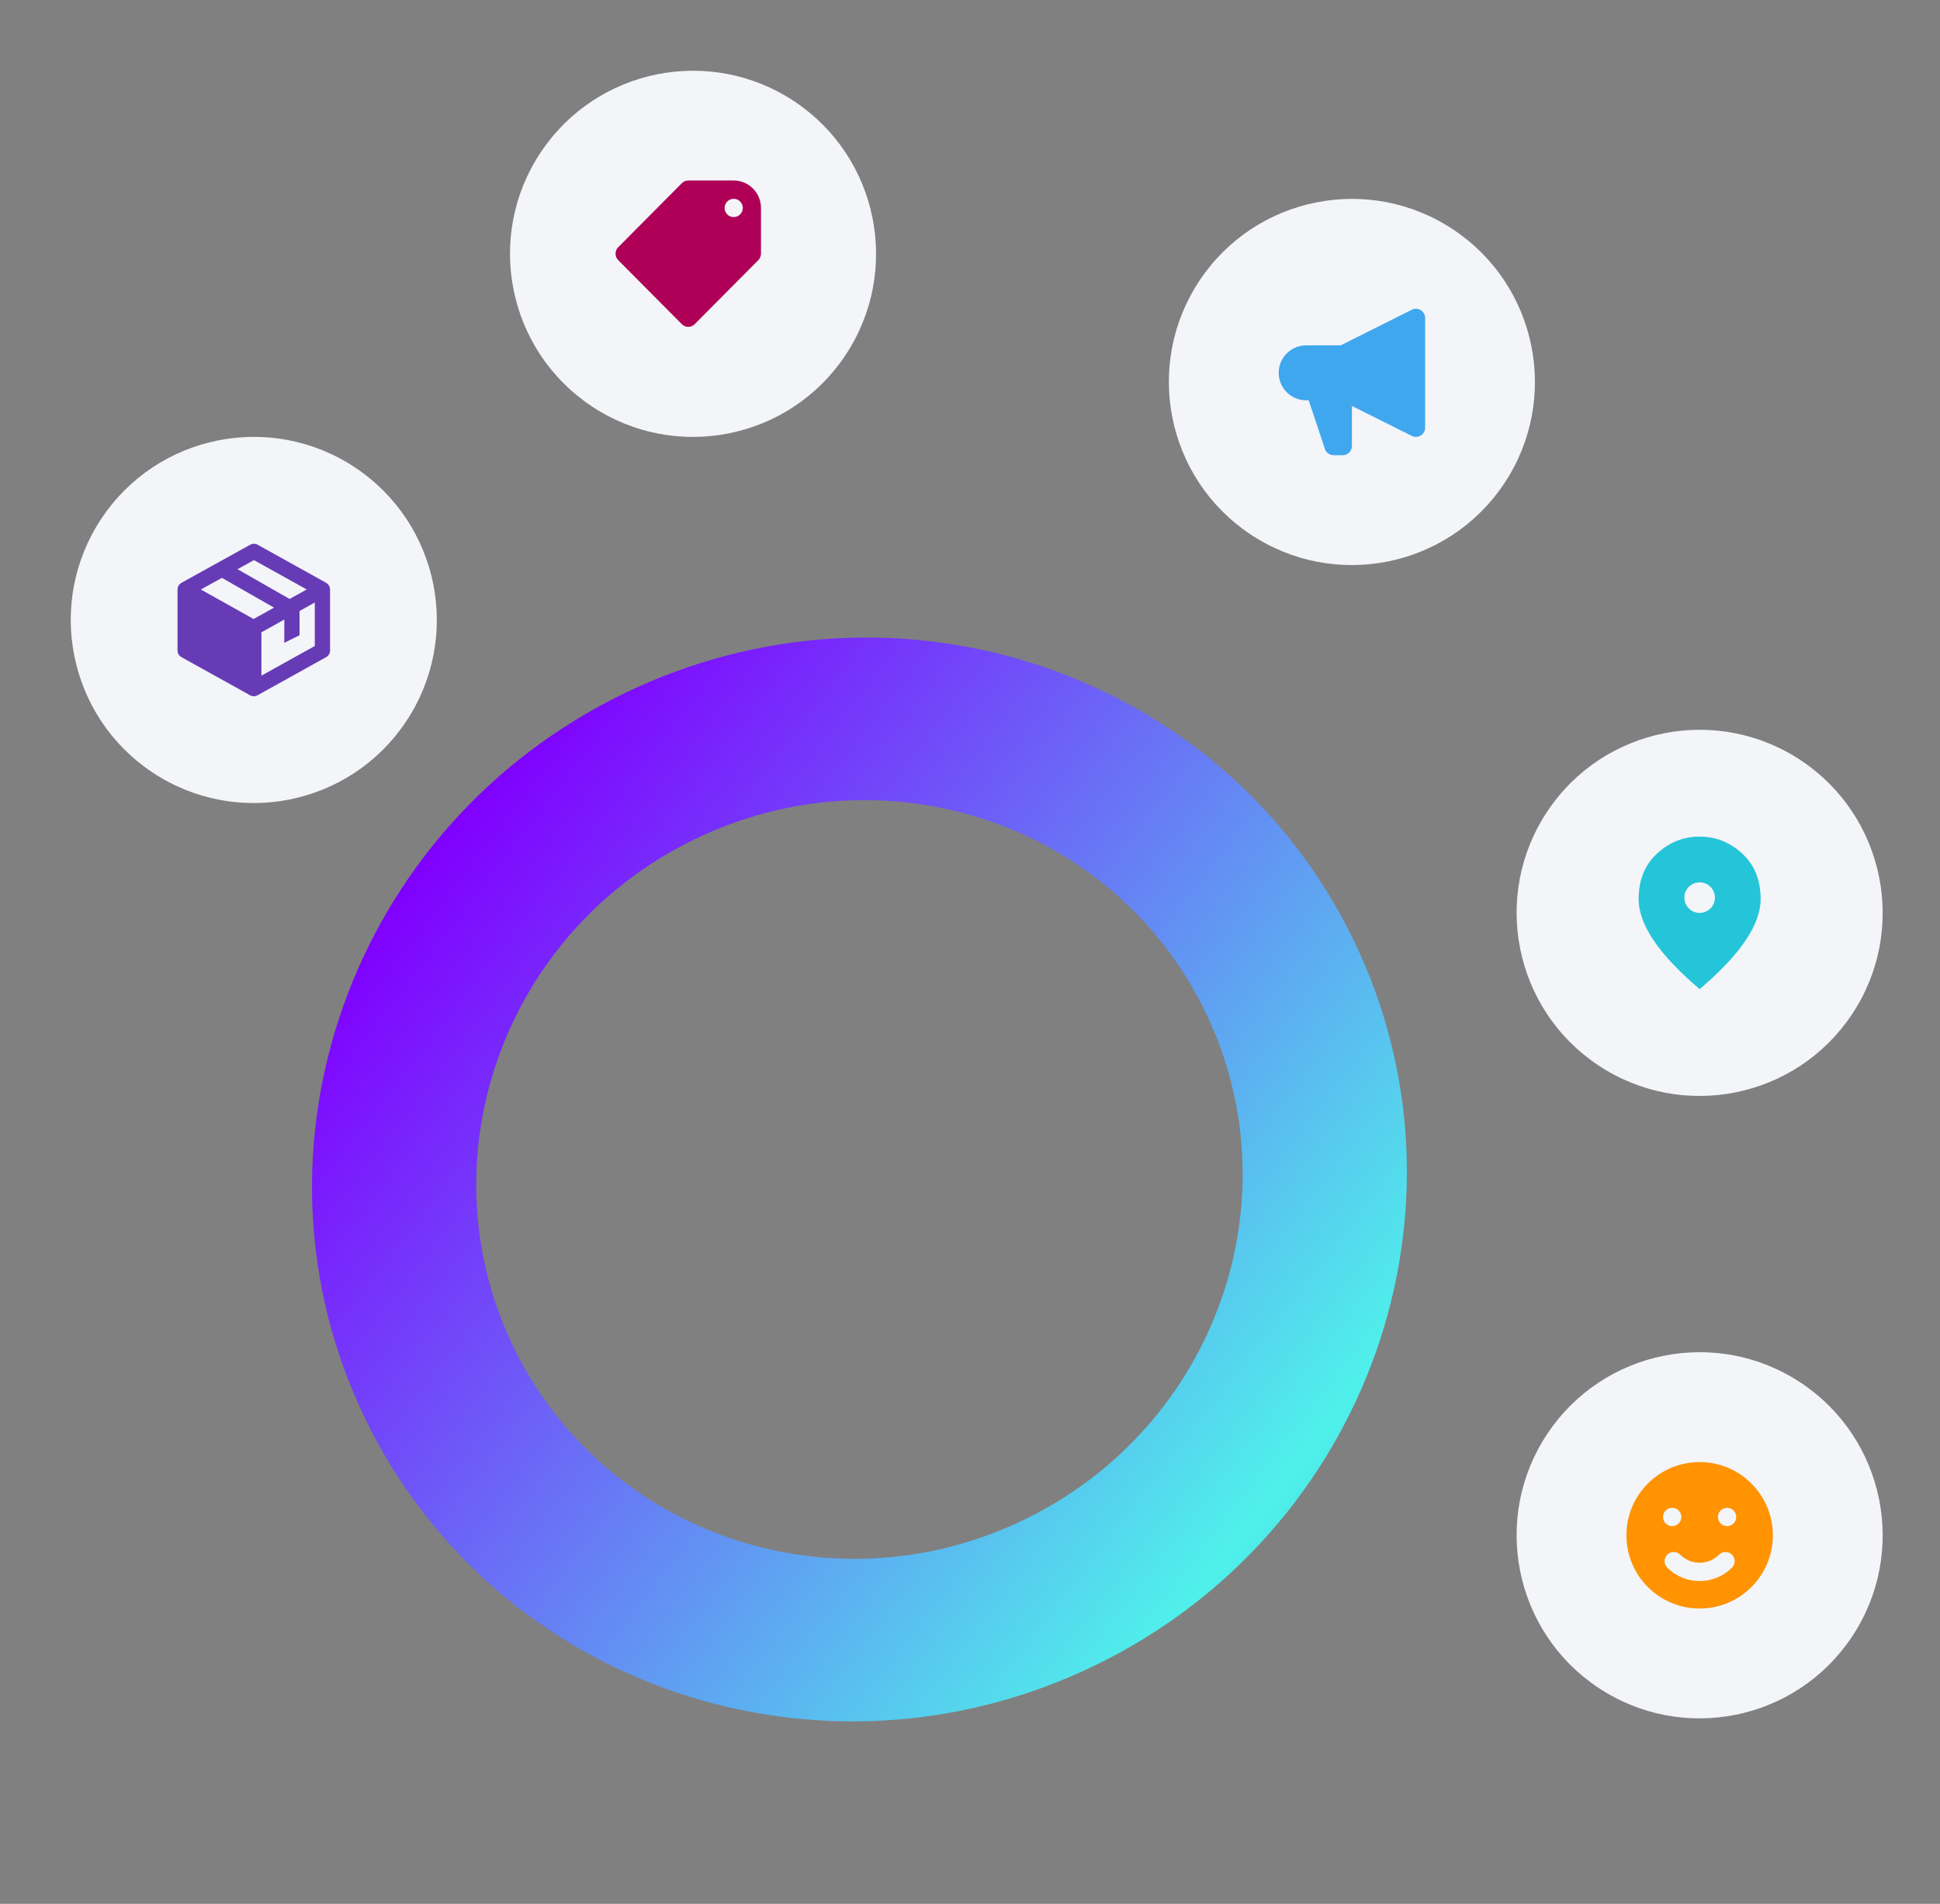 <svg width="106" height="104" viewBox="0 0 106 104" fill="none" xmlns="http://www.w3.org/2000/svg">
<rect x="0" y="0" width="106" height="104" fill="#808080" stroke="none"/>
<circle cx="73.867" cy="20.866" r="10" transform="rotate(33.665 73.867 20.866)" fill="#F3F5F9"/>
<path d="M77.867 17.366C77.867 17.193 77.777 17.032 77.63 16.941C77.482 16.85 77.298 16.841 77.143 16.919L73.249 18.866H71.367C70.538 18.866 69.867 19.538 69.867 20.366C69.867 21.195 70.538 21.866 71.367 21.866H71.506L72.392 24.524C72.46 24.729 72.651 24.866 72.867 24.866H73.367C73.643 24.866 73.867 24.642 73.867 24.366V22.175L77.143 23.813C77.298 23.891 77.482 23.883 77.63 23.791C77.777 23.7 77.867 23.54 77.867 23.366V17.366Z" fill="#3FA7EE"/>
<circle cx="92.867" cy="49.866" r="10" transform="rotate(33.665 92.867 49.866)" fill="#F3F5F9"/>
<g clip-path="url(#clip0_859_35049)">
<path d="M92.867 49.866C93.096 49.866 93.292 49.785 93.455 49.621C93.618 49.458 93.7 49.262 93.7 49.033C93.7 48.804 93.618 48.608 93.455 48.444C93.292 48.281 93.096 48.2 92.867 48.2C92.637 48.2 92.441 48.281 92.278 48.444C92.115 48.608 92.033 48.804 92.033 49.033C92.033 49.262 92.115 49.458 92.278 49.621C92.441 49.785 92.637 49.866 92.867 49.866ZM92.867 54.033C91.749 53.082 90.913 52.198 90.362 51.382C89.809 50.566 89.533 49.811 89.533 49.116C89.533 48.075 89.868 47.245 90.539 46.627C91.209 46.009 91.985 45.7 92.867 45.7C93.749 45.7 94.525 46.009 95.195 46.627C95.865 47.245 96.2 48.075 96.2 49.116C96.2 49.811 95.924 50.566 95.372 51.382C94.82 52.198 93.985 53.082 92.867 54.033Z" fill="#25C5D9"/>
</g>
<circle cx="13.867" cy="33.866" r="10" transform="rotate(33.665 13.867 33.866)" fill="#F3F5F9"/>
<g clip-path="url(#clip1_859_35049)">
<path d="M18.031 32.179C18.03 32.149 18.026 32.119 18.018 32.09C18.016 32.079 18.01 32.069 18.006 32.059C17.997 32.035 17.989 32.012 17.977 31.99C17.97 31.979 17.961 31.97 17.953 31.959C17.94 31.94 17.927 31.921 17.911 31.905C17.901 31.896 17.889 31.888 17.878 31.879C17.862 31.866 17.847 31.851 17.828 31.84C17.826 31.839 17.824 31.839 17.822 31.838L17.819 31.835L14.078 29.756C14.016 29.722 13.946 29.704 13.876 29.704C13.805 29.703 13.735 29.721 13.674 29.756L9.915 31.835C9.914 31.836 9.912 31.838 9.91 31.839L9.906 31.841C9.891 31.849 9.881 31.861 9.867 31.871C9.852 31.882 9.836 31.892 9.823 31.905C9.81 31.918 9.801 31.933 9.79 31.948C9.779 31.962 9.766 31.975 9.757 31.991C9.746 32.009 9.74 32.029 9.732 32.049C9.726 32.063 9.719 32.076 9.715 32.091C9.708 32.119 9.704 32.149 9.703 32.178C9.703 32.185 9.7 32.191 9.7 32.199V35.533C9.7 35.684 9.782 35.824 9.915 35.897L13.656 37.975L13.656 37.976L13.657 37.976L13.665 37.981C13.683 37.991 13.703 37.996 13.721 38.003C13.735 38.008 13.748 38.016 13.762 38.019C13.831 38.037 13.903 38.037 13.973 38.019C13.986 38.016 13.999 38.008 14.013 38.003C14.032 37.996 14.051 37.991 14.069 37.981L14.078 37.976L14.079 37.976L14.079 37.975L17.82 35.897C17.951 35.824 18.034 35.684 18.034 35.533V32.199C18.034 32.192 18.031 32.186 18.031 32.179ZM13.855 33.813L10.974 32.202L12.125 31.565L14.973 33.192L13.855 33.813ZM13.875 30.597L16.759 32.2L15.824 32.719L12.978 31.093L13.875 30.597ZM14.284 36.908L14.284 34.542L15.534 33.843V35.116L16.367 34.7V33.377L17.2 32.911V35.288L14.284 36.908Z" fill="#673BB6"/>
</g>
<circle cx="92.867" cy="83.866" r="10" transform="rotate(33.665 92.867 83.866)" fill="#F3F5F9"/>
<path fill-rule="evenodd" clip-rule="evenodd" d="M92.867 87.866C95.076 87.866 96.867 86.075 96.867 83.866C96.867 81.657 95.076 79.866 92.867 79.866C90.658 79.866 88.867 81.657 88.867 83.866C88.867 86.075 90.658 87.866 92.867 87.866ZM91.367 83.366C91.643 83.366 91.867 83.142 91.867 82.866C91.867 82.59 91.643 82.366 91.367 82.366C91.091 82.366 90.867 82.59 90.867 82.866C90.867 83.142 91.091 83.366 91.367 83.366ZM94.867 82.866C94.867 83.142 94.643 83.366 94.367 83.366C94.091 83.366 93.867 83.142 93.867 82.866C93.867 82.59 94.091 82.366 94.367 82.366C94.643 82.366 94.867 82.59 94.867 82.866ZM94.635 85.633C94.83 85.438 94.83 85.122 94.635 84.926C94.439 84.731 94.123 84.731 93.927 84.926C93.342 85.512 92.392 85.512 91.806 84.926C91.611 84.731 91.294 84.731 91.099 84.926C90.904 85.122 90.904 85.438 91.099 85.633C92.075 86.61 93.658 86.61 94.635 85.633Z" fill="#FF9301"/>
<path d="M73.945 51.323C81.063 65.979 74.751 83.727 59.847 90.966C44.943 98.204 27.091 92.191 19.974 77.536C12.856 62.88 19.168 45.132 34.072 37.894C48.975 30.655 66.827 36.668 73.945 51.323ZM28.069 73.604C33.052 83.863 45.548 88.072 55.981 83.005C66.413 77.938 70.832 65.514 65.849 55.255C60.867 44.996 48.371 40.788 37.938 45.855C27.505 50.921 23.087 63.345 28.069 73.604Z" fill="url(#paint0_linear_859_35049)"/>
<circle cx="37.867" cy="13.866" r="10" transform="rotate(33.665 37.867 13.866)" fill="#F3F5F9"/>
<path fill-rule="evenodd" clip-rule="evenodd" d="M37.957 17.709C37.763 17.904 37.449 17.904 37.255 17.709L33.779 14.211C33.585 14.016 33.585 13.699 33.779 13.504L37.255 10.007C37.352 9.909 37.479 9.86 37.606 9.86L40.089 9.86C40.912 9.86 41.579 10.531 41.579 11.359L41.579 13.858C41.579 13.986 41.53 14.113 41.433 14.211L37.957 17.709ZM39.592 11.359C39.592 11.635 39.815 11.859 40.089 11.859C40.363 11.859 40.586 11.635 40.586 11.359C40.586 11.083 40.363 10.86 40.089 10.86C39.815 10.86 39.592 11.083 39.592 11.359Z" fill="#AF0057"/>
<defs>
<linearGradient id="paint0_linear_859_35049" x1="28.095" y1="40.797" x2="113.324" y2="106.778" gradientUnits="userSpaceOnUse">
<stop stop-color="#8000FF"/>
<stop offset="0.536" stop-color="#4FF0EB"/>
<stop offset="1" stop-color="#173482"/>
</linearGradient>
<clipPath id="clip0_859_35049">
<rect width="10" height="10" fill="white" transform="translate(87.867 44.866)"/>
</clipPath>
<clipPath id="clip1_859_35049">
<rect width="10" height="10" fill="white" transform="translate(8.867 28.866)"/>
</clipPath>
</defs>
</svg>
